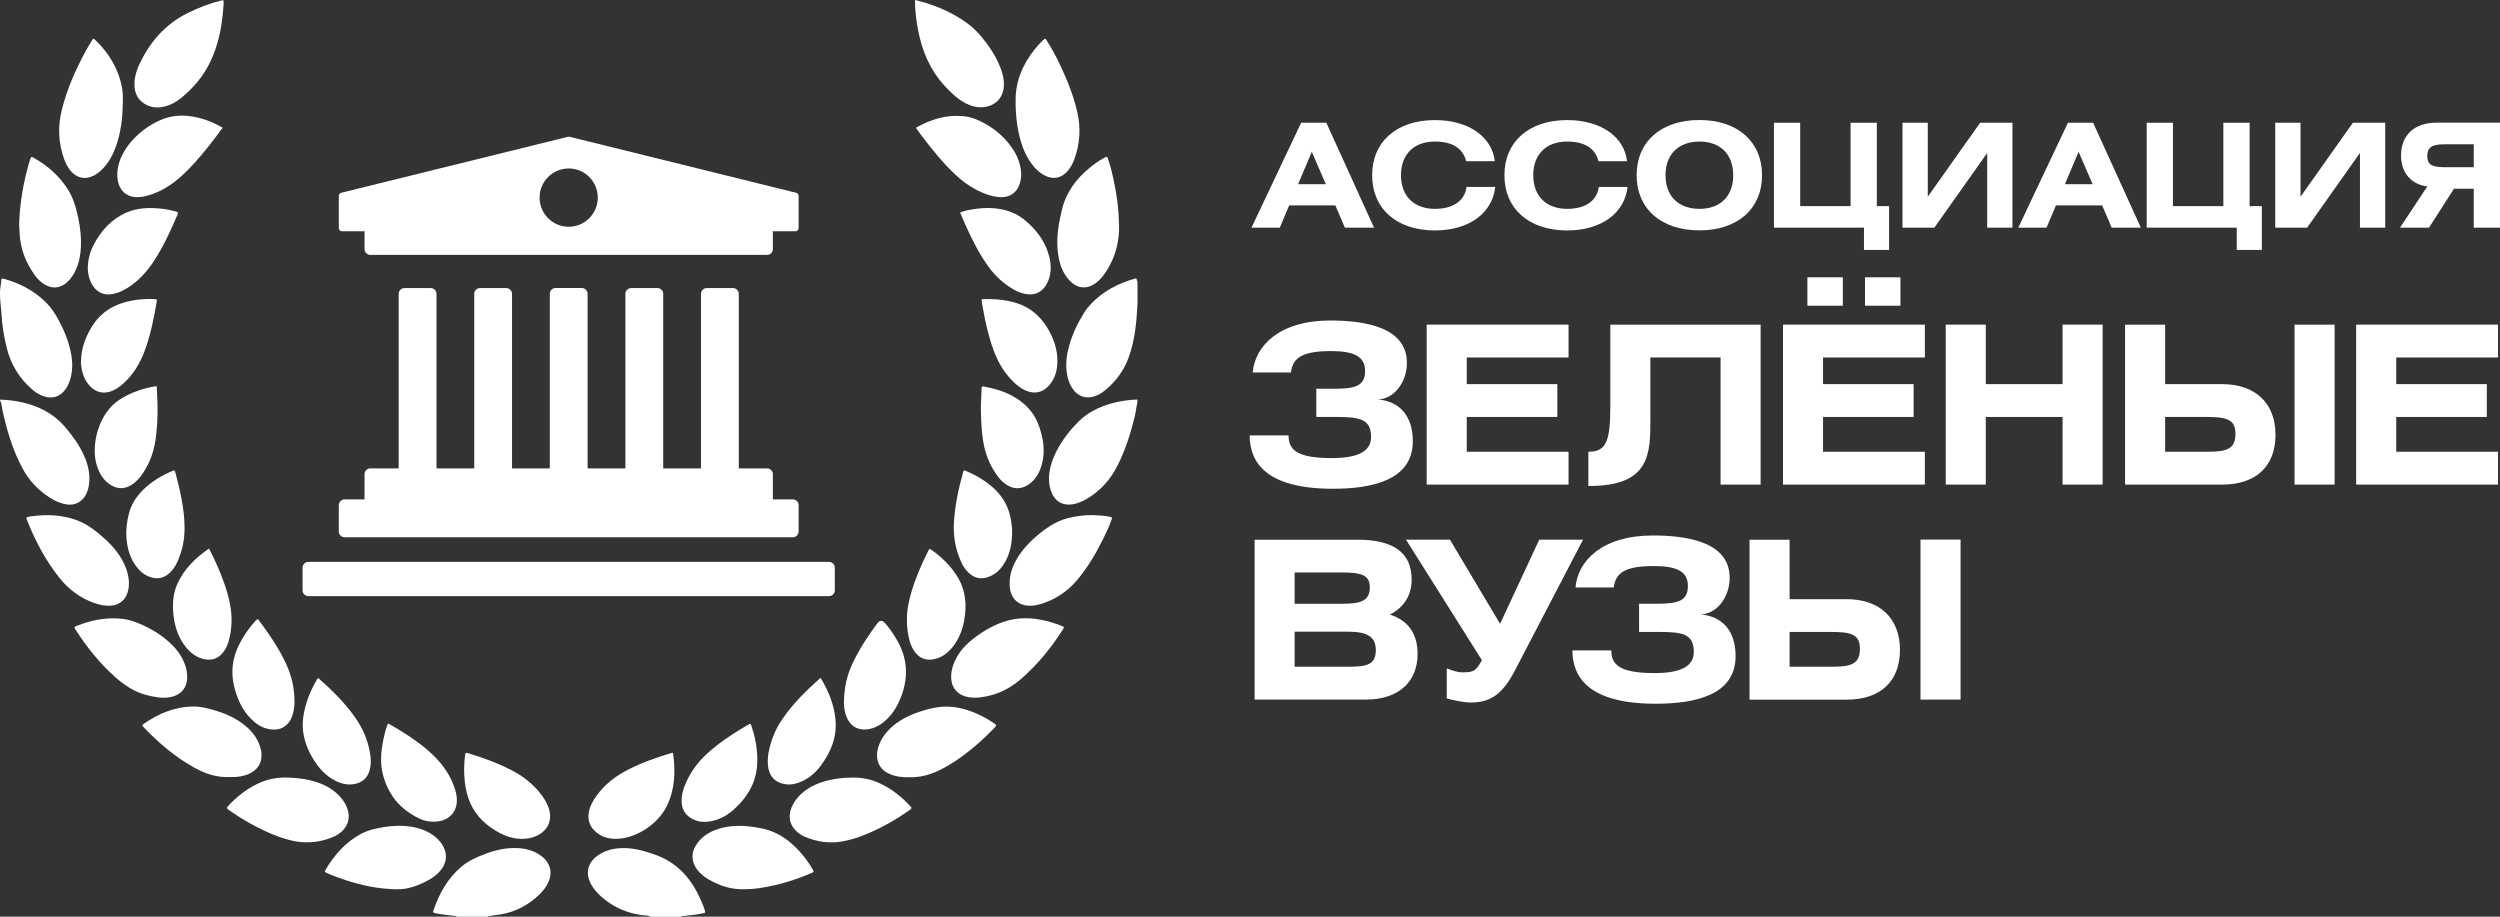 <?xml version="1.0" encoding="UTF-8"?> <svg xmlns="http://www.w3.org/2000/svg" width="120" height="44" viewBox="0 0 120 44" fill="none"><rect x="0" y="0" width="120" height="44" fill="#333333" stroke="none"/> <g clip-path="url(#clip0_3615_23758)"> <path d="M60.131 17.879C60.235 16.61 61.407 15.384 63.846 15.384C65.556 15.384 67.531 15.721 67.531 17.414C67.531 18.385 66.875 19.17 66.127 19.17C67.205 19.265 67.815 19.984 67.815 21.178C67.815 23.048 65.873 23.46 63.973 23.46C60.722 23.46 59.984 22.149 59.984 20.9H61.851C61.851 21.577 62.23 21.988 63.921 21.988C65.112 21.988 65.811 21.704 65.811 20.975C65.811 20.118 65.272 20.014 64.166 20.014H63.183V18.66H64.058C65.06 18.66 65.524 18.523 65.524 17.803C65.524 17.084 64.942 16.852 63.888 16.852C62.559 16.852 62.05 17.146 61.965 17.879H60.127H60.131Z" fill="white"></path> <path d="M75.29 15.583V17.159H70.404V18.438H74.752V20.014H70.404V21.684H75.29V23.26H68.481V15.583H75.29Z" fill="white"></path> <path d="M77.295 15.583V19.481C77.295 21.23 77.086 21.678 76.241 21.684V23.326C79.237 23.346 79.218 21.76 79.218 20.073V17.159H82.587V23.26H84.51V15.583H77.298H77.295Z" fill="white"></path> <path d="M92.393 15.583V17.159H87.506V18.438H91.854V20.014H87.506V21.684H92.393V23.26H85.584V15.583H92.393ZM86.755 14.674V13.311H88.456V14.674H86.755ZM89.52 14.674V13.311H91.221V14.674H89.52Z" fill="white"></path> <path d="M95.318 18.438H99.003V15.583H100.926V23.26H99.003V20.014H95.318V23.26H93.395V15.583H95.318V18.438Z" fill="white"></path> <path d="M103.923 18.438H106.658C108.284 18.438 109.224 19.379 109.224 20.87C109.224 22.361 108.307 23.26 106.668 23.26H102.003V15.583H103.926V18.438H103.923ZM103.923 21.684H105.983C106.923 21.684 107.302 21.527 107.302 20.818C107.302 20.108 106.848 20.014 105.888 20.014H103.926V21.684H103.923ZM112.061 23.26H110.138V15.583H112.061V23.26Z" fill="white"></path> <path d="M119.906 15.583V17.159H115.019V18.438H119.367V20.014H115.019V21.684H119.906V23.26H113.096V15.583H119.906Z" fill="white"></path> <path d="M60.222 25.906H65.174C66.895 25.906 67.76 26.54 67.76 27.818C67.76 28.557 67.401 29.152 66.715 29.499C67.603 29.783 68.044 30.431 68.044 31.392C68.044 32.713 67.146 33.58 65.563 33.58H60.222V25.902V25.906ZM62.142 28.982H64.41C65.318 28.982 65.752 28.845 65.752 28.188C65.752 27.596 65.331 27.478 64.41 27.478H62.142V28.979V28.982ZM62.142 32.004H64.698C65.605 32.004 66.039 31.909 66.039 31.209C66.039 30.555 65.618 30.32 64.698 30.32H62.142V32V32.004Z" fill="white"></path> <path d="M69.598 25.905L72.004 29.944L73.884 25.905H75.986L72.692 32.229C72.079 33.393 71.468 33.72 70.593 33.72C70.224 33.72 69.633 33.583 69.444 33.521V32.082C69.601 32.144 69.931 32.272 70.172 32.272C70.743 32.272 70.838 32.219 71.132 31.69L67.489 25.905H69.601H69.598Z" fill="white"></path> <path d="M75.624 28.198C75.728 26.929 76.9 25.703 79.338 25.703C81.049 25.703 83.024 26.04 83.024 27.733C83.024 28.704 82.368 29.489 81.62 29.489C82.698 29.584 83.308 30.303 83.308 31.497C83.308 33.367 81.366 33.779 79.466 33.779C76.214 33.779 75.477 32.468 75.477 31.219H77.344C77.344 31.896 77.722 32.308 79.413 32.308C80.605 32.308 81.303 32.023 81.303 31.294C81.303 30.437 80.765 30.333 79.658 30.333H78.676V28.979H79.551C80.553 28.979 81.019 28.842 81.019 28.122C81.019 27.403 80.439 27.171 79.384 27.171C78.055 27.171 77.546 27.465 77.461 28.198H75.624Z" fill="white"></path> <path d="M85.897 28.76H88.633C90.258 28.76 91.198 29.702 91.198 31.193C91.198 32.684 90.281 33.583 88.642 33.583H83.978V25.906H85.9V28.76H85.897ZM85.897 32.004H87.957C88.897 32.004 89.276 31.847 89.276 31.137C89.276 30.428 88.822 30.333 87.862 30.333H85.9V32.004H85.897ZM94.107 33.58H92.184V25.902H94.107V33.58Z" fill="white"></path> <path d="M21.911 44C21.895 43.938 21.846 43.964 21.81 43.961C21.532 43.928 21.255 43.902 20.977 43.85C20.915 43.84 20.85 43.83 20.794 43.794C20.794 43.771 20.791 43.752 20.794 43.739C21.069 42.905 21.483 42.166 22.146 41.603C22.492 41.309 22.897 41.136 23.308 40.982C23.801 40.796 24.304 40.685 24.832 40.708C25.237 40.724 25.616 40.825 25.956 41.067C26.128 41.188 26.269 41.342 26.354 41.545C26.461 41.8 26.442 42.055 26.337 42.306C26.236 42.552 26.079 42.754 25.893 42.934C25.361 43.447 24.741 43.775 24.023 43.892C23.843 43.922 23.664 43.941 23.488 43.967C23.461 43.971 23.429 43.964 23.419 44.003H21.914L21.911 44Z" fill="white"></path> <path d="M31.221 44C31.11 43.925 30.979 43.944 30.855 43.931C30.108 43.837 29.439 43.555 28.861 43.039C28.668 42.865 28.498 42.679 28.371 42.447C28.097 41.937 28.195 41.44 28.649 41.096C28.985 40.842 29.37 40.734 29.778 40.711C30.359 40.681 30.908 40.832 31.453 41.028C32.697 41.473 33.395 42.444 33.826 43.676C33.872 43.804 33.865 43.814 33.728 43.843C33.424 43.905 33.118 43.938 32.811 43.967C32.768 43.971 32.716 43.948 32.69 44.007H31.221V44Z" fill="white"></path> <path d="M54.597 14.606C54.558 15.472 54.473 16.329 54.179 17.149C53.948 17.794 53.553 18.317 53.04 18.738C52.812 18.925 52.56 19.059 52.26 19.072C51.956 19.085 51.715 18.957 51.529 18.716C51.333 18.461 51.238 18.163 51.199 17.843C51.147 17.418 51.205 17.002 51.32 16.597C51.476 16.031 51.728 15.508 52.035 15.014C52.126 14.864 52.234 14.73 52.355 14.602C52.962 13.958 53.709 13.582 54.525 13.36C54.594 13.396 54.545 13.478 54.6 13.507V14.606H54.597Z" fill="white"></path> <path d="M0.006 19.183C0.591 19.2 1.162 19.298 1.714 19.51C2.282 19.729 2.768 20.069 3.17 20.55C3.496 20.942 3.796 21.351 4.012 21.822C4.214 22.263 4.335 22.721 4.276 23.218C4.257 23.395 4.211 23.565 4.133 23.721C3.953 24.084 3.604 24.271 3.219 24.215C2.918 24.173 2.647 24.052 2.393 23.888C1.844 23.538 1.404 23.081 1.087 22.492C0.685 21.75 0.421 20.952 0.219 20.131C0.16 19.896 0.108 19.657 0.072 19.419C0.062 19.36 0.055 19.298 0.006 19.252V19.18V19.183Z" fill="white"></path> <path d="M54.597 19.33C54.539 19.504 54.535 19.687 54.496 19.86C54.297 20.733 54.033 21.58 53.625 22.378C53.292 23.028 52.825 23.542 52.218 23.915C51.986 24.058 51.741 24.166 51.47 24.209C51.003 24.281 50.628 24.062 50.458 23.597C50.305 23.176 50.331 22.747 50.448 22.322C50.517 22.07 50.618 21.832 50.742 21.6C51.01 21.096 51.356 20.651 51.751 20.253C52.201 19.798 52.756 19.533 53.354 19.363C53.758 19.249 54.176 19.193 54.594 19.177V19.324L54.597 19.33Z" fill="white"></path> <path d="M48.751 4.905C48.721 3.927 49.084 3.096 49.675 2.354C49.799 2.201 49.929 2.053 50.076 1.923C50.171 1.838 50.177 1.838 50.246 1.949C50.491 2.328 50.7 2.73 50.895 3.139C51.238 3.862 51.532 4.601 51.712 5.388C51.885 6.141 51.836 6.876 51.584 7.599C51.509 7.811 51.411 8.011 51.268 8.184C50.961 8.557 50.556 8.639 50.132 8.416C49.884 8.285 49.684 8.089 49.515 7.86C49.185 7.416 49.009 6.902 48.895 6.363C48.793 5.885 48.751 5.402 48.748 4.905H48.751Z" fill="white"></path> <path d="M5.892 4.96C5.886 5.66 5.804 6.347 5.572 7.007C5.425 7.429 5.216 7.815 4.903 8.129C4.779 8.249 4.645 8.357 4.492 8.433C4.077 8.639 3.672 8.55 3.375 8.181C3.251 8.024 3.157 7.851 3.088 7.661C2.801 6.879 2.765 6.085 2.967 5.274C3.212 4.293 3.61 3.384 4.084 2.505C4.185 2.315 4.299 2.129 4.413 1.942C4.475 1.841 4.492 1.838 4.573 1.919C5.23 2.55 5.69 3.302 5.86 4.231C5.902 4.473 5.899 4.715 5.899 4.96H5.892Z" fill="white"></path> <path d="M0.92 10.748C0.95 9.727 1.126 8.737 1.41 7.766C1.423 7.726 1.436 7.684 1.449 7.645C1.498 7.514 1.505 7.507 1.622 7.576C2.285 7.949 2.846 8.439 3.264 9.103C3.535 9.534 3.666 10.018 3.767 10.515C3.855 10.954 3.904 11.395 3.884 11.839C3.868 12.225 3.799 12.601 3.64 12.954C3.532 13.187 3.395 13.399 3.202 13.563C2.866 13.85 2.484 13.873 2.115 13.638C1.932 13.52 1.782 13.37 1.658 13.193C1.24 12.601 0.976 11.947 0.943 11.205C0.937 11.052 0.927 10.901 0.917 10.748H0.92Z" fill="white"></path> <path d="M53.716 10.78C53.735 11.578 53.549 12.314 53.128 12.981C52.991 13.2 52.834 13.406 52.629 13.563C52.191 13.903 51.718 13.87 51.336 13.461C51.049 13.157 50.895 12.778 50.817 12.363C50.699 11.755 50.752 11.15 50.866 10.548C50.895 10.398 50.931 10.251 50.964 10.104C51.166 9.227 51.669 8.567 52.338 8.024C52.541 7.86 52.756 7.713 52.984 7.586C53.141 7.498 53.145 7.498 53.2 7.671C53.324 8.04 53.412 8.42 53.487 8.799C53.621 9.45 53.703 10.107 53.712 10.774L53.716 10.78Z" fill="white"></path> <path d="M0.072 13.386C0.147 13.353 0.202 13.386 0.254 13.402C0.907 13.592 1.508 13.893 2.03 14.351C2.301 14.586 2.53 14.861 2.709 15.178C3.036 15.753 3.303 16.352 3.418 17.015C3.49 17.424 3.49 17.826 3.365 18.225C3.307 18.418 3.222 18.598 3.091 18.752C2.85 19.039 2.546 19.134 2.194 19.049C1.949 18.99 1.74 18.86 1.547 18.696C0.933 18.17 0.525 17.506 0.323 16.701C0.189 16.169 0.104 15.629 0.072 15.083C0.049 14.72 -0.013 14.36 -0 13.994C0.01 13.785 0.059 13.589 0.068 13.389L0.072 13.386Z" fill="white"></path> <path d="M10.73 0.026C10.746 0.16 10.723 0.298 10.714 0.438C10.648 1.295 10.485 2.129 10.123 2.907C9.793 3.616 9.31 4.198 8.719 4.682C8.416 4.931 8.079 5.107 7.691 5.15C7.397 5.182 7.12 5.117 6.875 4.94C6.538 4.699 6.431 4.342 6.457 3.933C6.476 3.62 6.574 3.325 6.708 3.044C7.217 1.988 7.945 1.161 8.974 0.644C9.506 0.376 10.057 0.163 10.632 0.023C10.661 0.016 10.688 0.003 10.723 0.026H10.73Z" fill="white"></path> <path d="M43.919 9.58457e-05C44.598 0.16 45.225 0.396 45.819 0.726C46.26 0.971 46.668 1.262 47.008 1.648C47.435 2.135 47.801 2.671 48.036 3.289C48.13 3.535 48.189 3.786 48.189 4.054C48.186 4.617 47.85 5.029 47.324 5.127C46.962 5.196 46.629 5.107 46.312 4.934C45.924 4.725 45.61 4.417 45.313 4.087C44.634 3.338 44.256 2.436 44.066 1.435C43.991 1.03 43.932 0.618 43.923 0.203C43.923 0.144 43.923 0.082 43.923 -0.003L43.919 9.58457e-05Z" fill="white"></path> <path d="M35.719 42.682C35.121 42.705 34.553 42.526 34.018 42.215C33.812 42.097 33.626 41.95 33.476 41.757C33.173 41.368 33.16 40.917 33.444 40.511C33.656 40.207 33.943 40.001 34.273 39.864C34.782 39.651 35.314 39.615 35.856 39.658C36.101 39.678 36.342 39.72 36.581 39.769C37.132 39.88 37.612 40.145 38.033 40.525C38.412 40.864 38.732 41.26 38.993 41.705C39.075 41.845 39.078 41.852 38.938 41.911C38.18 42.238 37.4 42.473 36.59 42.607C36.306 42.653 36.026 42.686 35.716 42.682H35.719Z" fill="white"></path> <path d="M19.084 42.689C18.121 42.669 17.373 42.496 16.635 42.261C16.312 42.159 15.992 42.041 15.682 41.901C15.574 41.852 15.571 41.845 15.63 41.744C16.058 41.021 16.596 40.416 17.331 40.024C17.69 39.834 18.078 39.753 18.47 39.694C18.999 39.615 19.528 39.609 20.05 39.749C20.471 39.864 20.846 40.063 21.134 40.413C21.418 40.76 21.483 41.169 21.307 41.531C21.248 41.652 21.17 41.76 21.081 41.855C20.944 41.999 20.791 42.117 20.621 42.215C20.086 42.522 19.518 42.702 19.084 42.682V42.689Z" fill="white"></path> <path d="M10.88 38.785C10.956 38.671 11.047 38.586 11.135 38.497C11.543 38.098 11.997 37.771 12.516 37.552C12.937 37.373 13.374 37.307 13.831 37.324C14.318 37.34 14.794 37.402 15.258 37.562C15.656 37.703 16.015 37.906 16.309 38.226C16.502 38.435 16.652 38.674 16.714 38.962C16.779 39.269 16.717 39.54 16.524 39.782C16.368 39.978 16.162 40.106 15.937 40.197C15.271 40.459 14.589 40.505 13.897 40.322C13.524 40.224 13.162 40.09 12.81 39.929C12.225 39.665 11.667 39.351 11.135 38.984C11.053 38.929 10.965 38.877 10.887 38.785H10.88Z" fill="white"></path> <path d="M52.443 24.725C52.71 24.738 52.994 24.745 53.275 24.807C53.389 24.833 53.393 24.837 53.353 24.948C53.242 25.262 53.102 25.562 52.955 25.86C52.603 26.576 52.198 27.259 51.682 27.864C51.202 28.427 50.615 28.799 49.926 29.002C49.675 29.077 49.42 29.104 49.165 29.045C48.764 28.953 48.512 28.633 48.47 28.191C48.431 27.756 48.529 27.358 48.725 26.978C48.976 26.494 49.328 26.102 49.733 25.752C50.187 25.36 50.667 25.026 51.248 24.873C51.633 24.771 52.028 24.729 52.443 24.722V24.725Z" fill="white"></path> <path d="M3.578 30.107C3.623 30.055 3.689 30.042 3.747 30.019C4.355 29.78 4.978 29.656 5.628 29.685C5.915 29.698 6.199 29.744 6.467 29.846C7.058 30.068 7.606 30.369 8.089 30.794C8.386 31.055 8.637 31.356 8.807 31.726C8.905 31.935 8.967 32.157 8.984 32.393C9.016 32.886 8.797 33.334 8.19 33.459C7.802 33.537 7.426 33.462 7.051 33.367C6.45 33.217 5.951 32.88 5.491 32.465C4.769 31.814 4.165 31.062 3.636 30.238C3.61 30.199 3.578 30.163 3.578 30.107Z" fill="white"></path> <path d="M40.766 37.327C41.386 37.3 41.873 37.415 42.33 37.647C42.819 37.892 43.247 38.223 43.626 38.625C43.792 38.801 43.802 38.782 43.603 38.922C42.983 39.357 42.326 39.727 41.634 40.018C41.233 40.188 40.825 40.325 40.397 40.394C39.783 40.495 39.193 40.403 38.618 40.158C38.494 40.106 38.38 40.031 38.275 39.942C37.919 39.645 37.812 39.223 37.985 38.782C38.093 38.507 38.266 38.278 38.481 38.085C38.86 37.748 39.304 37.565 39.78 37.451C40.139 37.366 40.505 37.33 40.76 37.33L40.766 37.327Z" fill="white"></path> <path d="M51.062 30.091C51.062 30.166 51.026 30.209 50.996 30.251C50.428 31.131 49.779 31.928 48.992 32.605C48.414 33.102 47.755 33.4 47.011 33.478C46.776 33.504 46.544 33.491 46.319 33.423C45.874 33.285 45.633 32.916 45.656 32.432C45.672 32.102 45.777 31.801 45.94 31.52C46.139 31.176 46.407 30.895 46.714 30.66C47.239 30.254 47.804 29.931 48.44 29.77C49.106 29.604 49.772 29.672 50.425 29.859C50.644 29.921 50.859 29.993 51.058 30.091H51.062Z" fill="white"></path> <path d="M43.658 37.307C43.309 37.314 43.005 37.281 42.715 37.157C42.421 37.029 42.199 36.827 42.121 36.486C42.075 36.281 42.095 36.075 42.157 35.872C42.261 35.525 42.454 35.237 42.702 34.992C43.113 34.587 43.613 34.338 44.145 34.162C44.461 34.057 44.781 33.969 45.114 33.933C45.555 33.887 45.986 33.946 46.41 34.077C46.861 34.217 47.279 34.423 47.674 34.691C47.847 34.809 47.847 34.812 47.706 34.963C47.164 35.529 46.577 36.035 45.937 36.477C45.653 36.67 45.359 36.843 45.052 36.99C44.599 37.206 44.128 37.32 43.665 37.307H43.658Z" fill="white"></path> <path d="M1.273 24.84C1.381 24.784 1.505 24.781 1.622 24.768C2.318 24.686 3.006 24.722 3.676 24.967C4.227 25.17 4.674 25.536 5.105 25.932C5.389 26.197 5.641 26.494 5.84 26.834C6.023 27.151 6.15 27.488 6.183 27.861C6.199 28.051 6.183 28.24 6.13 28.42C6.023 28.793 5.739 29.032 5.363 29.067C5.06 29.097 4.772 29.038 4.488 28.933C3.849 28.695 3.31 28.306 2.872 27.76C2.2 26.923 1.697 25.978 1.299 24.967C1.283 24.928 1.26 24.892 1.273 24.837V24.84Z" fill="white"></path> <path d="M11.024 37.297C10.423 37.327 9.871 37.147 9.349 36.859C8.432 36.355 7.638 35.682 6.907 34.92C6.806 34.816 6.809 34.809 6.933 34.721C7.622 34.25 8.366 33.939 9.202 33.913C9.604 33.903 9.989 33.998 10.371 34.116C10.906 34.279 11.409 34.515 11.843 34.894C12.134 35.149 12.359 35.456 12.483 35.836C12.532 35.983 12.558 36.13 12.551 36.284C12.542 36.614 12.398 36.866 12.134 37.042C11.892 37.206 11.618 37.268 11.337 37.294C11.233 37.304 11.128 37.294 11.024 37.294V37.297Z" fill="white"></path> <path d="M43.975 6.127C44.67 5.732 45.398 5.506 46.191 5.572C46.407 5.588 46.619 5.634 46.822 5.715C47.52 6.003 48.114 6.438 48.562 7.076C48.806 7.425 48.973 7.808 49.012 8.246C49.032 8.482 48.999 8.71 48.907 8.923C48.748 9.299 48.415 9.492 47.98 9.462C47.752 9.446 47.533 9.394 47.318 9.312C46.782 9.113 46.312 8.805 45.891 8.413C45.277 7.844 44.752 7.193 44.246 6.523C44.158 6.409 44.073 6.291 43.988 6.176C43.981 6.167 43.981 6.154 43.972 6.124L43.975 6.127Z" fill="white"></path> <path d="M10.684 6.137C10.24 6.742 9.796 7.321 9.303 7.857C9.01 8.178 8.699 8.485 8.353 8.747C7.929 9.067 7.466 9.302 6.953 9.423C6.845 9.45 6.734 9.459 6.623 9.463C6.062 9.479 5.686 9.119 5.637 8.531C5.608 8.168 5.686 7.828 5.837 7.504C5.974 7.207 6.16 6.942 6.382 6.703C6.77 6.288 7.224 5.967 7.736 5.748C8.314 5.503 8.908 5.506 9.506 5.647C9.917 5.745 10.306 5.902 10.691 6.134L10.684 6.137Z" fill="white"></path> <path d="M46.087 10.198C46.283 10.117 46.475 10.084 46.671 10.051C47.216 9.96 47.761 9.95 48.3 10.1C48.63 10.192 48.93 10.349 49.198 10.571C49.694 10.986 50.092 11.477 50.304 12.114C50.422 12.464 50.471 12.821 50.399 13.193C50.38 13.301 50.347 13.406 50.304 13.504C50.082 14.011 49.687 14.217 49.165 14.099C48.982 14.056 48.809 13.985 48.646 13.89C48.182 13.622 47.788 13.265 47.464 12.824C47.004 12.196 46.658 11.5 46.338 10.787C46.253 10.594 46.172 10.401 46.084 10.198H46.087Z" fill="white"></path> <path d="M4.211 12.86C4.224 12.474 4.309 12.114 4.482 11.781C4.844 11.071 5.353 10.515 6.072 10.202C6.597 9.973 7.149 9.96 7.707 10.012C7.962 10.038 8.213 10.09 8.461 10.159C8.54 10.182 8.562 10.208 8.523 10.296C8.2 11.055 7.857 11.8 7.413 12.49C7.093 12.987 6.715 13.419 6.232 13.746C5.997 13.906 5.748 14.04 5.471 14.102C4.965 14.213 4.57 14.011 4.351 13.524C4.253 13.311 4.221 13.082 4.211 12.857V12.86Z" fill="white"></path> <path d="M32.292 36.133C32.292 36.133 32.308 36.163 32.311 36.179C32.429 37.039 32.396 37.883 32.014 38.677C31.567 39.602 30.441 40.302 29.484 40.263C29.138 40.25 28.818 40.142 28.557 39.893C28.286 39.638 28.195 39.321 28.27 38.952C28.329 38.671 28.462 38.432 28.626 38.206C29.03 37.644 29.559 37.242 30.16 36.938C30.832 36.594 31.538 36.349 32.256 36.137C32.266 36.137 32.279 36.137 32.295 36.137L32.292 36.133Z" fill="white"></path> <path d="M25.009 40.266C24.653 40.256 24.274 40.148 23.922 39.949C23.35 39.629 22.874 39.203 22.587 38.579C22.433 38.239 22.348 37.879 22.309 37.51C22.263 37.085 22.27 36.66 22.325 36.235C22.338 36.146 22.358 36.12 22.446 36.146C23.239 36.392 24.023 36.666 24.754 37.081C25.205 37.337 25.6 37.663 25.929 38.075C26.083 38.268 26.217 38.474 26.308 38.706C26.537 39.288 26.357 39.802 25.822 40.09C25.583 40.217 25.329 40.266 25.015 40.266H25.009Z" fill="white"></path> <path d="M3.891 17.313C3.901 16.721 4.097 16.198 4.394 15.704C4.851 14.952 5.527 14.576 6.343 14.426C6.699 14.361 7.061 14.341 7.42 14.357C7.534 14.364 7.541 14.37 7.521 14.488C7.384 15.306 7.218 16.113 6.927 16.888C6.712 17.457 6.402 17.96 5.964 18.369C5.736 18.582 5.488 18.758 5.177 18.824C4.874 18.886 4.613 18.801 4.384 18.595C4.13 18.366 3.992 18.068 3.927 17.732C3.901 17.594 3.881 17.454 3.888 17.313H3.891Z" fill="white"></path> <path d="M47.517 14.357C47.873 14.357 48.225 14.403 48.571 14.485C49.466 14.697 50.079 15.263 50.474 16.113C50.677 16.548 50.781 17.006 50.749 17.493C50.726 17.84 50.625 18.16 50.409 18.435C50.093 18.84 49.658 18.945 49.201 18.732C49.009 18.64 48.839 18.513 48.682 18.366C48.232 17.941 47.918 17.421 47.7 16.832C47.458 16.175 47.301 15.495 47.181 14.809C47.158 14.688 47.141 14.57 47.119 14.449C47.105 14.387 47.125 14.354 47.187 14.354C47.298 14.354 47.409 14.354 47.52 14.354L47.517 14.357Z" fill="white"></path> <path d="M36.349 36.428C36.372 37.448 35.928 38.229 35.21 38.867C34.838 39.197 34.41 39.41 33.914 39.446C33.633 39.465 33.369 39.406 33.131 39.249C32.869 39.076 32.736 38.828 32.719 38.507C32.706 38.245 32.758 37.997 32.85 37.758C33.082 37.147 33.444 36.63 33.917 36.196C34.436 35.718 35.011 35.326 35.605 34.966C35.709 34.904 35.817 34.839 35.925 34.78C36.026 34.724 36.029 34.724 36.069 34.839C36.242 35.352 36.343 35.882 36.353 36.428H36.349Z" fill="white"></path> <path d="M18.646 34.734C19.097 34.986 19.541 35.26 19.968 35.568C20.344 35.839 20.703 36.13 21.013 36.477C21.428 36.934 21.741 37.454 21.891 38.072C21.917 38.187 21.93 38.301 21.93 38.416C21.93 38.952 21.588 39.341 21.055 39.422C20.736 39.472 20.422 39.429 20.132 39.292C19.211 38.857 18.601 38.134 18.362 37.101C18.242 36.578 18.291 36.048 18.395 35.525C18.444 35.286 18.503 35.051 18.584 34.822C18.597 34.789 18.601 34.75 18.646 34.727V34.734Z" fill="white"></path> <path d="M7.521 18.539C7.534 18.833 7.554 19.118 7.56 19.402C7.573 20.05 7.547 20.694 7.427 21.331C7.325 21.861 7.12 22.338 6.819 22.773C6.699 22.947 6.558 23.1 6.389 23.224C6.01 23.499 5.612 23.502 5.233 23.224C4.893 22.973 4.711 22.613 4.609 22.198C4.394 21.308 4.727 19.837 5.739 19.183C6.14 18.925 6.568 18.745 7.025 18.631C7.182 18.591 7.342 18.555 7.518 18.539H7.521Z" fill="white"></path> <path d="M47.079 19.576C47.089 19.298 47.102 18.974 47.115 18.654C47.115 18.585 47.128 18.536 47.216 18.552C48.006 18.693 48.741 18.954 49.328 19.556C49.704 19.939 49.896 20.426 50.017 20.952C50.128 21.436 50.128 21.92 49.978 22.394C49.873 22.721 49.707 22.999 49.439 23.208C49.051 23.509 48.633 23.512 48.241 23.218C48.094 23.107 47.967 22.973 47.859 22.819C47.484 22.302 47.268 21.721 47.177 21.08C47.108 20.596 47.086 20.109 47.082 19.576H47.079Z" fill="white"></path> <path d="M39.385 32.533C39.767 33.161 40.035 33.812 40.103 34.538C40.182 35.378 39.885 36.091 39.408 36.738C39.163 37.072 38.86 37.337 38.488 37.507C38.233 37.624 37.968 37.683 37.688 37.641C37.195 37.566 36.895 37.235 36.859 36.712C36.842 36.48 36.859 36.251 36.911 36.022C37.025 35.499 37.218 35.015 37.515 34.574C38.034 33.795 38.687 33.158 39.389 32.533H39.385Z" fill="white"></path> <path d="M15.281 32.55C15.921 33.115 16.528 33.71 17.03 34.413C17.406 34.94 17.66 35.522 17.765 36.172C17.807 36.424 17.814 36.682 17.752 36.934C17.654 37.33 17.402 37.556 17.024 37.631C16.662 37.703 16.329 37.608 16.015 37.431C15.682 37.245 15.408 36.98 15.186 36.66C14.856 36.192 14.618 35.682 14.549 35.097C14.497 34.659 14.566 34.233 14.687 33.815C14.807 33.393 14.987 32.998 15.209 32.622C15.225 32.595 15.235 32.566 15.284 32.546L15.281 32.55Z" fill="white"></path> <path d="M43.534 29.806C43.521 29.283 43.626 28.829 43.76 28.378C43.962 27.701 44.246 27.06 44.559 26.435C44.612 26.331 44.618 26.328 44.713 26.396C45.173 26.717 45.571 27.102 45.891 27.577C46.276 28.149 46.397 28.783 46.325 29.466C46.28 29.908 46.172 30.326 45.956 30.712C45.81 30.98 45.623 31.212 45.382 31.392C45.209 31.523 45.02 31.608 44.807 31.647C44.435 31.713 44.128 31.595 43.9 31.275C43.704 30.997 43.622 30.676 43.574 30.343C43.544 30.15 43.531 29.957 43.534 29.806Z" fill="white"></path> <path d="M40.511 33.691C40.521 32.988 40.655 32.432 40.896 31.902C41.223 31.189 41.647 30.542 42.111 29.921C42.228 29.764 42.353 29.762 42.486 29.914C42.705 30.169 42.897 30.444 43.064 30.738C43.55 31.585 43.612 32.468 43.273 33.387C43.119 33.809 42.907 34.191 42.59 34.502C42.31 34.78 41.987 34.976 41.588 35.012C41.144 35.051 40.802 34.835 40.632 34.407C40.527 34.142 40.508 33.864 40.508 33.697L40.511 33.691Z" fill="white"></path> <path d="M8.86 25.281C8.866 25.912 8.745 26.465 8.504 26.988C8.419 27.171 8.311 27.335 8.168 27.475C7.887 27.756 7.56 27.822 7.198 27.694C6.921 27.596 6.699 27.41 6.522 27.165C6.219 26.746 6.095 26.262 6.065 25.749C6.046 25.386 6.095 25.033 6.18 24.683C6.294 24.222 6.539 23.839 6.865 23.516C7.276 23.107 7.763 22.823 8.285 22.6C8.347 22.574 8.386 22.564 8.412 22.656C8.634 23.457 8.863 24.516 8.856 25.281H8.86Z" fill="white"></path> <path d="M12.379 29.715C12.441 29.797 12.503 29.882 12.568 29.967C13.015 30.572 13.427 31.196 13.743 31.889C14.008 32.465 14.141 33.069 14.135 33.71C14.135 33.88 14.112 34.05 14.07 34.217C13.91 34.865 13.453 35.12 12.845 34.982C12.516 34.907 12.248 34.714 12.013 34.469C11.602 34.037 11.37 33.504 11.233 32.919C11.073 32.236 11.161 31.588 11.464 30.967C11.677 30.529 11.954 30.137 12.277 29.784C12.294 29.767 12.31 29.747 12.33 29.735C12.339 29.728 12.352 29.728 12.375 29.718L12.379 29.715Z" fill="white"></path> <path d="M10.032 26.327C10.296 26.844 10.528 27.348 10.717 27.871C10.88 28.315 11.017 28.767 11.079 29.241C11.148 29.761 11.119 30.274 10.975 30.777C10.926 30.947 10.857 31.108 10.756 31.252C10.521 31.592 10.205 31.719 9.81 31.641C9.457 31.569 9.176 31.369 8.945 31.091C8.585 30.66 8.406 30.143 8.334 29.584C8.298 29.293 8.288 29.002 8.324 28.711C8.354 28.472 8.416 28.247 8.51 28.031C8.84 27.302 9.382 26.779 10.032 26.331V26.327Z" fill="white"></path> <path d="M48.581 25.54C48.581 26.073 48.489 26.527 48.261 26.945C48.075 27.282 47.827 27.547 47.468 27.684C47.092 27.828 46.759 27.76 46.469 27.469C46.319 27.318 46.208 27.142 46.123 26.945C45.855 26.347 45.751 25.719 45.79 25.062C45.839 24.255 46.005 23.473 46.221 22.698C46.26 22.564 46.26 22.561 46.384 22.613C46.906 22.836 47.389 23.127 47.801 23.535C48.212 23.947 48.457 24.444 48.538 25.033C48.565 25.219 48.591 25.405 48.581 25.54Z" fill="white"></path> <path d="M39.793 26.971H14.801C14.648 26.971 14.523 27.096 14.523 27.249V28.335C14.523 28.488 14.648 28.613 14.801 28.613H39.793C39.947 28.613 40.071 28.488 40.071 28.335V27.249C40.071 27.096 39.947 26.971 39.793 26.971Z" fill="white"></path> <path d="M38.056 23.97H16.541C16.387 23.97 16.263 24.094 16.263 24.248V25.51C16.263 25.663 16.387 25.788 16.541 25.788H38.056C38.21 25.788 38.334 25.663 38.334 25.51V24.248C38.334 24.094 38.21 23.97 38.056 23.97Z" fill="white"></path> <path d="M36.82 22.482H17.775C17.622 22.482 17.498 22.607 17.498 22.76V24.022C17.498 24.176 17.622 24.3 17.775 24.3H36.82C36.973 24.3 37.097 24.176 37.097 24.022V22.76C37.097 22.607 36.973 22.482 36.82 22.482Z" fill="white"></path> <path d="M36.82 10.898H17.775C17.622 10.898 17.498 11.022 17.498 11.176V11.957C17.498 12.111 17.622 12.235 17.775 12.235H36.82C36.973 12.235 37.097 12.111 37.097 11.957V11.176C37.097 11.022 36.973 10.898 36.82 10.898Z" fill="white"></path> <path d="M19.136 14.105V23.087C19.136 23.241 19.261 23.365 19.414 23.365H20.674C20.827 23.365 20.951 23.241 20.951 23.087V14.105C20.951 13.952 20.827 13.828 20.674 13.828H19.414C19.261 13.828 19.136 13.952 19.136 14.105Z" fill="white"></path> <path d="M33.647 14.105V23.087C33.647 23.241 33.771 23.365 33.924 23.365H35.184C35.337 23.365 35.462 23.241 35.462 23.087V14.105C35.462 13.952 35.337 13.828 35.184 13.828H33.924C33.771 13.828 33.647 13.952 33.647 14.105Z" fill="white"></path> <path d="M30.02 14.105V23.087C30.02 23.241 30.144 23.365 30.297 23.365H31.558C31.711 23.365 31.835 23.241 31.835 23.087V14.105C31.835 13.952 31.711 13.828 31.558 13.828H30.297C30.144 13.828 30.02 13.952 30.02 14.105Z" fill="white"></path> <path d="M26.39 14.102V23.084C26.39 23.237 26.514 23.362 26.667 23.362H27.927C28.08 23.362 28.205 23.237 28.205 23.084V14.102C28.205 13.949 28.08 13.824 27.927 13.824H26.667C26.514 13.824 26.39 13.949 26.39 14.102Z" fill="white"></path> <path d="M22.763 14.105V23.087C22.763 23.241 22.887 23.365 23.041 23.365H24.301C24.454 23.365 24.578 23.241 24.578 23.087V14.105C24.578 13.952 24.454 13.828 24.301 13.828H23.041C22.887 13.828 22.763 13.952 22.763 14.105Z" fill="white"></path> <path d="M38.216 9.253L27.336 6.565C27.313 6.559 27.287 6.559 27.264 6.565L16.381 9.253C16.312 9.269 16.263 9.332 16.263 9.404V10.947C16.263 11.032 16.332 11.101 16.417 11.101H38.181C38.265 11.101 38.334 11.032 38.334 10.947V9.404C38.334 9.332 38.285 9.273 38.216 9.253ZM27.297 10.885C26.523 10.885 25.9 10.257 25.9 9.485C25.9 8.714 26.526 8.086 27.297 8.086C28.067 8.086 28.694 8.714 28.694 9.485C28.694 10.257 28.067 10.885 27.297 10.885Z" fill="white"></path> <path d="M62.458 5.892H63.663L65.954 10.927H64.554L64.097 9.858H61.88L61.43 10.927H60.072L62.455 5.892H62.458ZM63.64 8.841L62.967 7.288L62.308 8.841H63.636H63.64Z" fill="white"></path> <path d="M70.377 7.729C70.211 7.112 69.705 6.794 68.876 6.794C67.87 6.794 67.247 7.406 67.247 8.41C67.247 9.413 67.87 10.025 68.876 10.025C69.764 10.025 70.309 9.629 70.394 8.972H71.771C71.641 10.214 70.531 11.061 68.876 11.061C67.028 11.061 65.863 10.008 65.863 8.413C65.863 6.817 67.025 5.764 68.876 5.764C70.531 5.764 71.624 6.598 71.749 7.736H70.377V7.729Z" fill="white"></path> <path d="M76.727 7.729C76.56 7.112 76.054 6.794 75.225 6.794C74.219 6.794 73.596 7.406 73.596 8.41C73.596 9.413 74.219 10.025 75.225 10.025C76.113 10.025 76.658 9.629 76.743 8.972H78.121C77.99 10.214 76.88 11.061 75.225 11.061C73.377 11.061 72.212 10.008 72.212 8.413C72.212 6.817 73.374 5.764 75.225 5.764C76.88 5.764 77.974 6.598 78.098 7.736H76.727V7.729Z" fill="white"></path> <path d="M84.578 8.41C84.578 10.005 83.422 11.058 81.571 11.058C79.72 11.058 78.558 10.005 78.558 8.41C78.558 6.814 79.72 5.761 81.571 5.761C83.422 5.761 84.578 6.814 84.578 8.41ZM79.945 8.41C79.945 9.417 80.569 10.025 81.574 10.025C82.58 10.025 83.194 9.413 83.194 8.41C83.194 7.406 82.577 6.794 81.574 6.794C80.572 6.794 79.945 7.406 79.945 8.41Z" fill="white"></path> <path d="M86.412 9.894H88.828V5.892H90.088V9.894H90.676V11.997H89.471V10.927H85.149V5.892H86.409V9.894H86.412Z" fill="white"></path> <path d="M92.533 5.892V9.443L95.047 5.892H96.597V10.927H95.386V7.341L92.85 10.927H91.319V5.892H92.53H92.533Z" fill="white"></path> <path d="M99.264 5.892H100.469L102.76 10.927H101.36L100.903 9.858H98.686L98.236 10.927H96.878L99.261 5.892H99.264ZM100.446 8.841L99.773 7.288L99.114 8.841H100.443H100.446Z" fill="white"></path> <path d="M104.305 9.894H106.721V5.892H107.981V9.894H108.568V11.997H107.364V10.927H103.042V5.892H104.302V9.894H104.305Z" fill="white"></path> <path d="M110.425 5.892V9.443L112.939 5.892H114.49V10.927H113.278V7.341L110.742 10.927H109.211V5.892H110.422H110.425Z" fill="white"></path> <path d="M120 10.927H118.74V9.06H117.79L116.592 10.927H115.201L116.51 8.949C115.756 8.858 115.25 8.305 115.25 7.465C115.25 6.494 115.88 5.889 116.948 5.889H120.003V10.924L120 10.927ZM118.74 6.925H117.388C116.765 6.925 116.51 7.036 116.51 7.501C116.51 7.965 116.82 8.027 117.45 8.027H118.74V6.925Z" fill="white"></path> </g> <defs> <clipPath id="clip0_3615_23758"> <rect width="120" height="44" fill="white"></rect> </clipPath> </defs> </svg> 